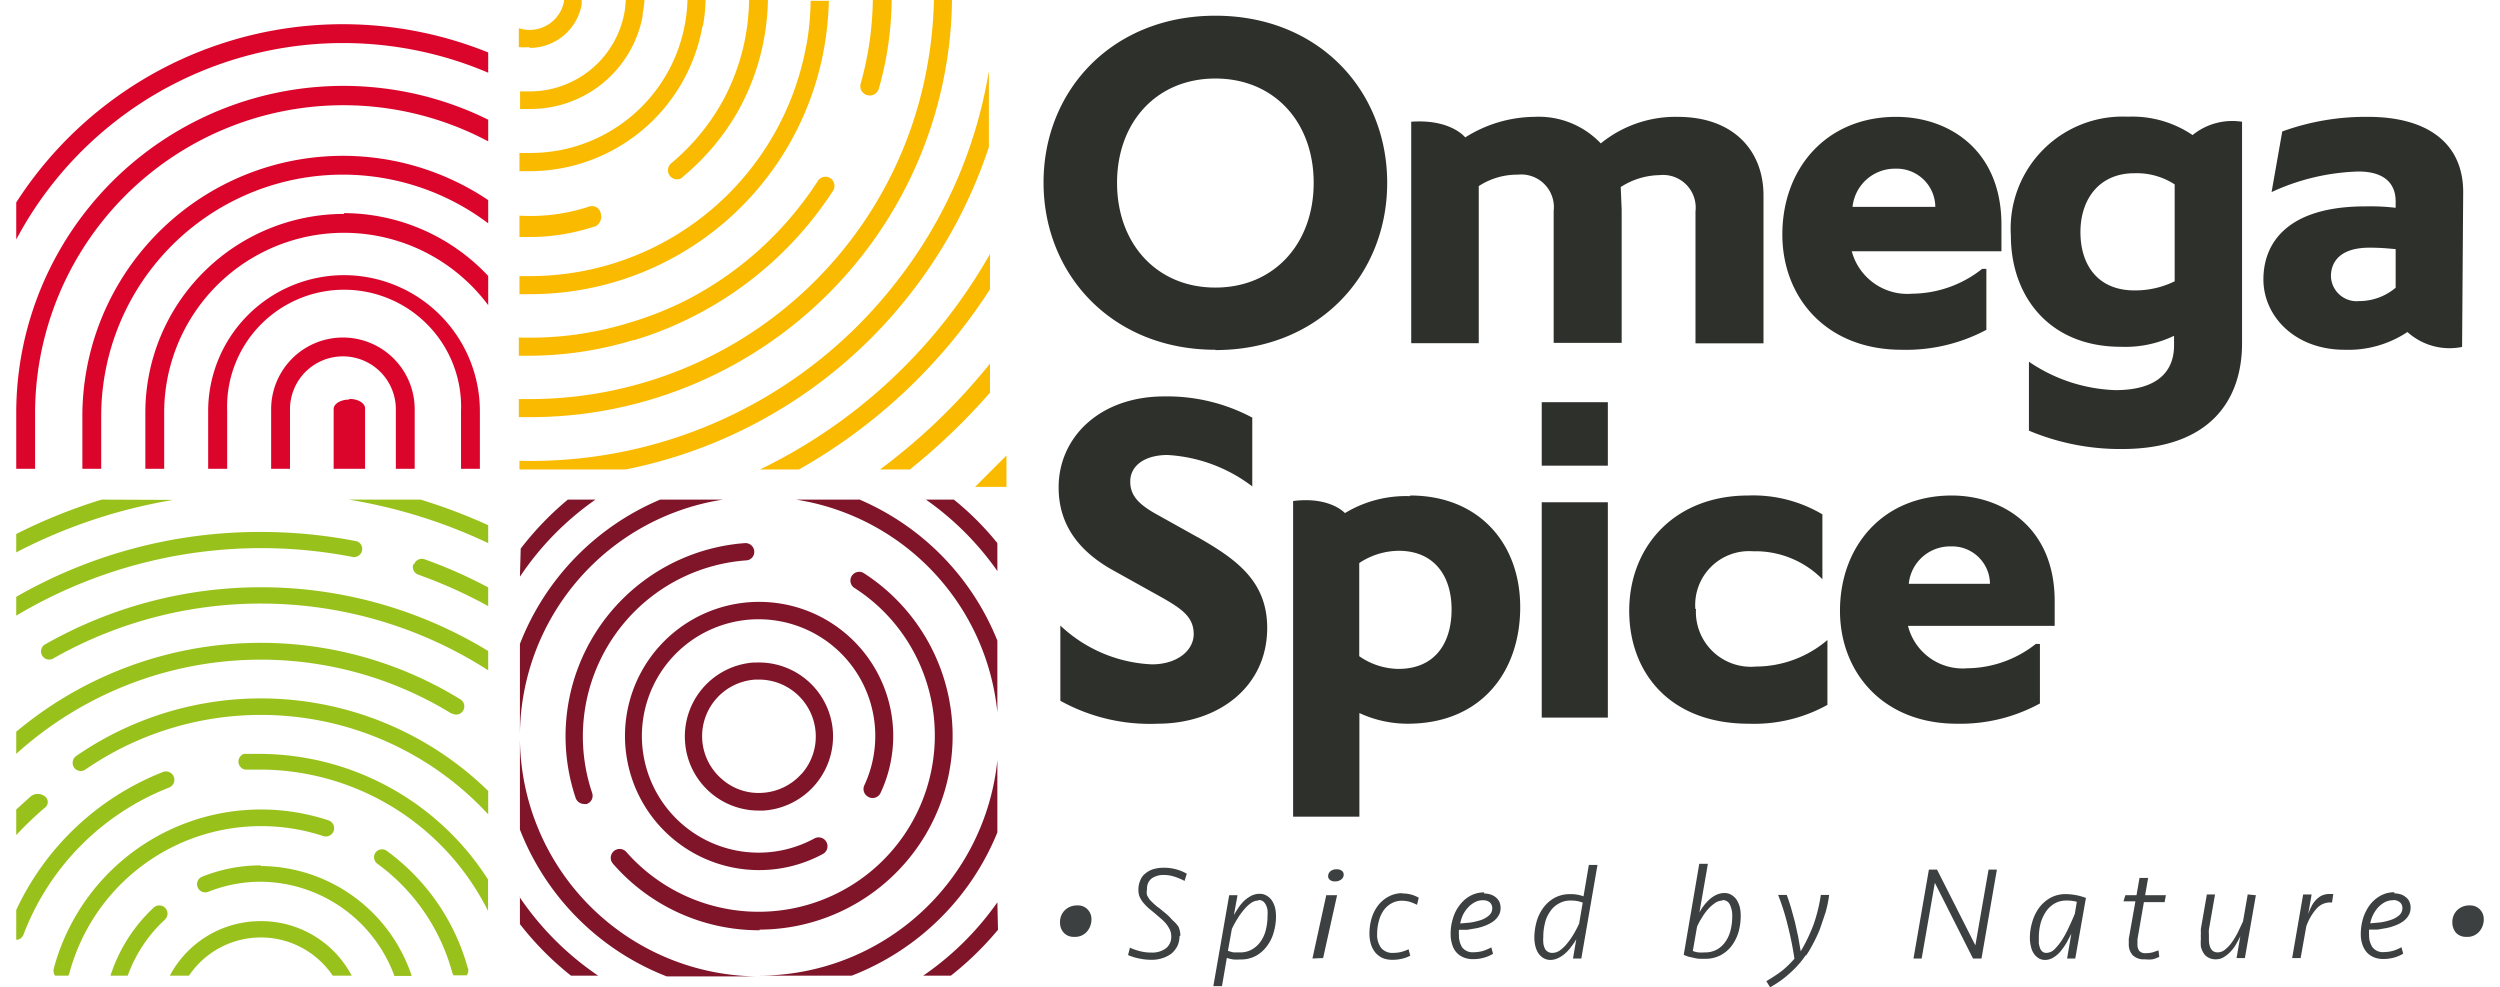 <svg width="157" height="62" xmlns="http://www.w3.org/2000/svg" viewBox="0 0 157.11 62.86"><path d="M66.46 58.75a1.05 1.05.0 01.31-.8 1.1 1.1.0 01.8-.3.83.83.0 01.65.26.88.88.0 01.24.63 1.18 1.18.0 01-.29.78 1 1 0 01-.82.33.84.84.0 01-.65-.26.93.93.0 01-.24-.64m7.61.84a1.61 1.61.0 01-.13.63 1.66 1.66.0 01-.38.49A1.9 1.9.0 0173 61a2.09 2.09.0 01-.72.11 3.48 3.48.0 01-.77-.08 3.39 3.39.0 01-.72-.22l.12-.47a3.78 3.78.0 00.67.23 2.74 2.74.0 00.7.08 1.45 1.45.0 00.91-.26.92.92.0 00.35-.79 1 1 0 00-.08-.39 2.32 2.32.0 00-.22-.36 2.45 2.45.0 00-.32-.33l-.38-.33-.46-.38a3.75 3.75.0 01-.34-.36 1.57 1.57.0 01-.22-.37 1.18 1.18.0 01-.07-.43 1.46 1.46.0 01.12-.6 1 1 0 01.33-.44 1.42 1.42.0 01.5-.27 2.27 2.27.0 01.65-.09 2.83 2.83.0 01.8.1 2.87 2.87.0 01.68.28l-.14.46a4 4 0 00-.64-.27 2.2 2.2.0 00-.68-.11 1.33 1.33.0 00-.76.21.79.79.0 00-.31.69.87.87.0 000 .39 1.75 1.75.0 00.17.28 3.44 3.44.0 00.27.27 2.84 2.84.0 00.36.29l.4.33a3 3 0 01.4.4 2.19 2.19.0 01.4.43 1.41 1.41.0 01.12.59m4.95-2.25a.8.8.0 00-.44.15 2.2 2.2.0 00-.45.42 4.32 4.32.0 00-.42.58 5.37 5.37.0 00-.36.66l-.25 1.39a2.42 2.42.0 00.36.1h.39a1.49 1.49.0 00.8-.2 1.7 1.7.0 00.55-.52 2.16 2.16.0 00.32-.74 3.55 3.55.0 00.1-.86 2.22 2.22.0 000-.37 1.06 1.06.0 00-.1-.33.71.71.0 00-.18-.23.45.45.0 00-.29-.08M77.23 57h.53l-.23 1.26q.14-.24.3-.48a2.69 2.69.0 01.37-.44 2 2 0 01.45-.31 1.14 1.14.0 01.52-.12.84.84.0 01.45.12 1 1 0 01.33.31 1.54 1.54.0 01.2.45 2.51 2.51.0 01.06.55 3.63 3.63.0 01-.14 1 2.54 2.54.0 01-.43.89 2.15 2.15.0 01-.71.63 2 2 0 01-1 .23 3 3 0 01-.44.0 2.46 2.46.0 01-.41-.1l-.31 1.8h-.55zm6.3-1.22a.39.39.0 01.14-.3.56.56.0 01.41-.13.49.49.0 01.32.09.3.3.0 01.12.25.37.37.0 01-.16.31.63.63.0 01-.4.12.47.47.0 01-.32-.1.28.28.0 01-.11-.24m-1 5.25.88-4.03h.69l-.89 4zm5.7-4.14a2 2 0 011.07.27l-.11.45a3.45 3.45.0 00-.46-.19 2 2 0 00-.5-.07 1.36 1.36.0 00-.67.17 1.53 1.53.0 00-.5.45 2.17 2.17.0 00-.3.67 3.12 3.12.0 00-.11.82 1.42 1.42.0 00.25.89.93.93.0 00.79.32 2 2 0 00.5-.06 2.54 2.54.0 00.46-.17l.11.41a2.14 2.14.0 01-.52.19 2.37 2.37.0 01-.61.07A1.59 1.59.0 0187 61a1.35 1.35.0 01-.48-.37 1.56 1.56.0 01-.27-.53 2.3 2.3.0 01-.09-.64 3.43 3.43.0 01.14-1 2.58 2.58.0 01.41-.81 2.1 2.1.0 01.66-.56 1.83 1.83.0 01.91-.22m5.11.45a1.07 1.07.0 00-.53.13 1.58 1.58.0 00-.43.34 2 2 0 00-.32.47 2.25 2.25.0 00-.17.54l.65-.06a4.38 4.38.0 00.67-.16 1.58 1.58.0 00.51-.29.59.59.0 00.21-.46.5.5.0 00-.15-.37.66.66.0 00-.44-.14m.06-.43a1.31 1.31.0 01.41.06 1 1 0 01.34.18.91.91.0 01.23.28 1 1 0 01.08.39.91.91.0 01-.13.5 1.33 1.33.0 01-.34.37 2.54 2.54.0 01-.49.26 3.43 3.43.0 01-.57.17l-.59.1h-.53a2 2 0 000 .34 1.39 1.39.0 00.21.79.85.85.0 00.73.3 2.25 2.25.0 00.58-.08 3.13 3.13.0 00.54-.23l.11.41a2.38 2.38.0 01-.59.25 2.46 2.46.0 01-.67.09 1.56 1.56.0 01-.64-.12 1.25 1.25.0 01-.45-.33 1.3 1.3.0 01-.26-.51 2 2 0 01-.09-.61 3.16 3.16.0 01.14-1 2.51 2.51.0 01.42-.85 2.13 2.13.0 01.67-.6 1.84 1.84.0 01.91-.23m4.35 3.85a.81.81.0 00.47-.16 2.27 2.27.0 00.45-.43 4.55 4.55.0 00.42-.6 7.17 7.17.0 00.35-.67l.23-1.34a2 2 0 00-.74-.13 1.44 1.44.0 00-.8.2 1.52 1.52.0 00-.55.52 2 2 0 00-.32.74 3.55 3.55.0 00-.1.86 2.17 2.17.0 000 .36 1.07 1.07.0 00.08.33.47.47.0 00.18.23.5.5.0 00.31.09m1.85.36h-.53l.21-1.23q-.13.23-.3.45a2.6 2.6.0 01-.38.43 1.9 1.9.0 01-.45.31 1.14 1.14.0 01-.52.13.88.88.0 01-.46-.13 1.08 1.08.0 01-.32-.32 1.51 1.51.0 01-.18-.45 2.33 2.33.0 01-.06-.53 4 4 0 01.14-1 2.73 2.73.0 01.43-.89 2.26 2.26.0 01.71-.63 2.07 2.07.0 011-.24 2.32 2.32.0 01.85.14l.34-2h.55zm8.99-3.69a.84.84.0 00-.48.16 2.39 2.39.0 00-.45.4 3.74 3.74.0 00-.39.54 4.41 4.41.0 00-.3.56l-.27 1.55a1.53 1.53.0 00.34.09 2.77 2.77.0 00.42.0 1.54 1.54.0 00.79-.19 1.65 1.65.0 00.54-.51 2.16 2.16.0 00.32-.74 3.6 3.6.0 00.1-.88 1.59 1.59.0 00-.15-.72.49.49.0 00-.47-.29M107.16 55h.55l-.54 3.1a2.85 2.85.0 01.29-.45 2.69 2.69.0 01.36-.39 1.76 1.76.0 01.44-.29 1.22 1.22.0 01.5-.11.84.84.0 01.45.12 1.08 1.08.0 01.33.31 1.77 1.77.0 01.2.46 2.47 2.47.0 01.06.56 4 4 0 01-.13 1 2.83 2.83.0 01-.43.89 2.16 2.16.0 01-.72.62 2.12 2.12.0 01-1 .23h-.33a2.2 2.2.0 01-.37-.06l-.36-.08-.29-.11zm6.77 5.83a5.92 5.92.0 01-1 1.13 6.27 6.27.0 01-1.26.9l-.24-.39a10 10 0 001-.66 6.36 6.36.0 00.79-.77 21.13 21.13.0 00-.43-2.13 14.56 14.56.0 00-.61-1.93h.55q.14.38.27.81l.25.91.21.95.16.92a10.81 10.81.0 00.81-1.68 10.07 10.07.0 00.47-1.91h.53a7.42 7.42.0 01-.23 1.12l-.36 1.06a9.13 9.13.0 01-.44.94 7.45 7.45.0 01-.43.73m10.62.2-2.43-4.82-.84 4.82h-.52l.98-5.66h.52l2.44 4.82.84-4.82h.53l-.98 5.66h-.54zm4.69-.36a.75.75.0 00.51-.24 3.62 3.62.0 00.49-.62 6.12 6.12.0 00.43-.81q.21-.44.36-.81l.13-.77a2.24 2.24.0 00-.67-.08 1.44 1.44.0 00-.75.19 1.7 1.7.0 00-.55.52 2.59 2.59.0 00-.34.75 3.68 3.68.0 00-.11.89v.37a2.13 2.13.0 00.08.32.57.57.0 00.15.21.36.36.0 00.25.08m1.84.36h-.52l.27-1.58-.29.55a4.27 4.27.0 01-.37.54 1.76 1.76.0 01-.46.41 1 1 0 01-.53.17.79.79.0 01-.45-.12 1.05 1.05.0 01-.31-.32 1.28 1.28.0 01-.17-.45 2.24 2.24.0 01-.06-.52 3.58 3.58.0 01.15-1 2.89 2.89.0 01.43-.9 2.31 2.31.0 01.72-.64 2 2 0 011-.24 3.81 3.81.0 01.67.07 4.3 4.3.0 01.6.17zm3.19-4.03h.71l.19-1.1h.55l-.19 1.1h1.32l-.08.44h-1.32l-.41 2.37v.16.15a.72.72.0 00.11.42.52.52.0 00.43.15 1.86 1.86.0 00.42-.05l.38-.13.05.41a1.76 1.76.0 01-.43.16 2.09 2.09.0 01-.49.0 1 1 0 01-.77-.26 1 1 0 01-.25-.74.91.91.0 010-.17.61.61.0 010-.15l.42-2.37h-.76zm8.31.0-.7 4h-.53l.24-1.39c-.07.15-.16.31-.26.49a2.47 2.47.0 01-.35.48 2.17 2.17.0 01-.44.36.94.94.0 01-.51.14.91.91.0 01-.45-.1.79.79.0 01-.32-.28 1.33 1.33.0 01-.18-.42 3 3 0 010-.53 1.72 1.72.0 010-.31 2.79 2.79.0 010-.32l.38-2.17h.52l-.39 2.23a1.87 1.87.0 000 .32v.29c0 .57.19.85.57.85a.75.75.0 00.46-.18 2.14 2.14.0 00.43-.46 4.78 4.78.0 00.38-.63l.33-.7.3-1.72zm4.85.46h-.11a1.15 1.15.0 00-.89.41 3.42 3.42.0 00-.64 1.11l-.36 2.02h-.54l.7-4.05h.54l-.22 1.26a3.26 3.26.0 01.21-.5 1.52 1.52.0 01.29-.41 1.25 1.25.0 01.37-.28 1.21 1.21.0 01.48-.1h.14.11zm3.88-.14a1.09 1.09.0 00-.53.13 1.74 1.74.0 00-.43.34 2.17 2.17.0 00-.49 1l.66-.06a4 4 0 00.66-.16 1.53 1.53.0 00.52-.29.59.59.0 00.21-.46.47.47.0 00-.16-.37.64.64.0 00-.44-.14m.07-.43a1.4 1.4.0 01.41.06.88.88.0 01.33.18.7.7.0 01.23.28.85.85.0 01.08.39.91.91.0 01-.13.5 1.19 1.19.0 01-.34.37 2.06 2.06.0 01-.49.26 3.43 3.43.0 01-.57.17l-.58.1h-.53a2 2 0 000 .34 1.32 1.32.0 00.22.79.84.84.0 00.73.3 2.24 2.24.0 00.57-.08 2.58 2.58.0 00.54-.23l.11.41a2.31 2.31.0 01-.58.25 2.54 2.54.0 01-.68.09 1.54 1.54.0 01-.63-.12 1.25 1.25.0 01-.45-.33 1.47 1.47.0 01-.27-.51 2 2 0 01-.09-.61 3.5 3.5.0 01.14-1 2.93 2.93.0 01.42-.85 2.17 2.17.0 01.68-.6 1.81 1.81.0 01.91-.23m3.68 1.94a1.05 1.05.0 01.31-.8 1.09 1.09.0 01.8-.3.86.86.0 01.65.26.88.88.0 01.24.63 1.18 1.18.0 01-.29.78 1 1 0 01-.83.33.86.86.0 01-.65-.26 1 1 0 01-.23-.64" fill="#3d4040"/><g fill="#2e302b"><path d="M76.35 5c3.75.0 6.26 2.78 6.26 6.64s-2.51 6.67-6.26 6.67-6.26-2.81-6.26-6.67S72.61 5 76.35 5m0 17.29c6.55.0 10.94-4.74 10.94-10.65S82.9 1 76.35 1 65.41 5.74 65.41 11.62s4.39 10.65 10.94 10.65m28.29-11.12a2.08 2.08.0 012.28 2.31v8.4h4.33v-9.42c0-2.81-1.87-5-5.47-5a7.54 7.54.0 00-4.89 1.69 5.45 5.45.0 00-4.24-1.69 8.36 8.36.0 00-4.39 1.31h0s-.91-1.18-3.44-1h0 0v14.1h4.3v-10a4.48 4.48.0 012.49-.73 2.08 2.08.0 012.28 2.31v8.4h4.33v-8.48l-.06-1.44a4.68 4.68.0 012.52-.76m14.96-.41a2.46 2.46.0 012.55 2.43h-5.27a2.71 2.71.0 012.72-2.43m.41 11.53a10.86 10.86.0 005.39-1.27v-3.88h-.27a7.26 7.26.0 01-4.44 1.58 3.67 3.67.0 01-3.86-2.7h9.53v-1.69c0-4.83-3.42-6.87-6.7-6.87-4.47.0-7.25 3.3-7.25 7.49.0 4 2.78 7.34 7.6 7.34m32.28-1.16h0zm-.83-2.79a3.6 3.6.0 01-2.31.85 1.64 1.64.0 01-1.81-1.58c0-.91.58-1.82 2.45-1.82.82.0 1.23.06 1.67.09zm4.3-6.09c0-3.07-2.22-4.79-6.06-4.79a15.58 15.58.0 00-5.46.93l-.68 3.86a14.1 14.1.0 015.53-1.31c1.61.0 2.37.73 2.37 1.9v.41a14.07 14.07.0 00-1.93-.09c-4.94.0-6.49 2.31-6.49 4.65s2 4.48 5.17 4.48a6.8 6.8.0 004-1.13 4 4 0 003.48.95h0zM75.23 34.21l-2.67-1.49c-1.18-.66-1.63-1.23-1.63-2.06.0-1 .91-1.69 2.38-1.69a9.82 9.82.0 015.39 2v-4.38a11.51 11.51.0 00-5.6-1.35c-4.12.0-6.73 2.61-6.73 5.79.0 2.41 1.32 4.13 3.61 5.36l2.26 1.26c1.81 1 2.73 1.5 2.73 2.73.0 1-1 1.92-2.67 1.92a9.06 9.06.0 01-5.82-2.47v4.79a11.76 11.76.0 006.17 1.46c3.9.0 7-2.35 7-6.1.0-3-2-4.39-4.41-5.77M88 42.59a4.45 4.45.0 01-2.49-.81v-5.93a4.59 4.59.0 012.52-.78c2.21.0 3.36 1.55 3.36 3.73s-1.08 3.79-3.39 3.79m.72-11a7.48 7.48.0 00-4.12 1.08s-.94-1.07-3.3-.77h0V52h4.22v-6.6a7.31 7.31.0 003.07.68c4.7.0 7.17-3.32 7.17-7.42s-2.67-7.11-7-7.11m8.37.43h4.21v13.71h-4.21zm0-6.37h4.21v4.04h-4.21zm9.78 13.16a3.43 3.43.0 013.67-3.67 6 6 0 014.42 1.78v-4.13a8.63 8.63.0 00-4.73-1.2c-4.68.0-7.57 3.24-7.57 7.34.0 3.9 2.55 7.19 7.62 7.19a9.59 9.59.0 005-1.2v-4.13a7.05 7.05.0 01-4.55 1.69 3.5 3.5.0 01-3.82-3.67m13.55-1.6a2.64 2.64.0 012.67-2.38 2.41 2.41.0 012.5 2.38zm2.73-5.62c-4.39.0-7.11 3.24-7.11 7.34.0 3.9 2.72 7.19 7.45 7.19a10.56 10.56.0 005.28-1.29V41h-.26a7.16 7.16.0 01-4.36 1.55 3.59 3.59.0 01-3.78-2.7h9.34v-1.57c0-4.73-3.35-6.73-6.56-6.73"/><path d="M137.43 17.91a5.67 5.67.0 01-2.57.58c-2.31.0-3.43-1.61-3.43-3.71s1.2-3.75 3.43-3.75a4.45 4.45.0 012.57.71zm4.33-10.15h0a4 4 0 00-3.19.84h0a6.84 6.84.0 00-4.12-1.17A7.13 7.13.0 00127 15c0 3.84 2.42 7.08 7 7.08a7.14 7.14.0 003.39-.7V22c0 1.55-.94 2.84-3.74 2.84a10.36 10.36.0 01-5.5-1.81v4.39a15 15 0 005.91 1.17c5.61.0 7.66-3.11 7.66-6.73V7.76"/></g><path d="M20.87 17.52a8.66 8.66.0 00-8.65 8.65v3.68h1.21v-3.68a7.45 7.45.0 1114.89.0v3.68h1.2v-3.68a8.66 8.66.0 00-8.65-8.65m.34 7.92c-.55.0-1 .27-1 .6v3.81h2V26c0-.33-.44-.6-1-.6m-.34-11.78A12.66 12.66.0 008.22 26.27v3.58h1.2v-3.58a11.45 11.45.0 0120.63-6.84v-1.86a12.64 12.64.0 00-9.18-4M5.41 26.5a15.38 15.38.0 0124.64-12.28v-1.48A16.59 16.59.0 004.21 26.5v3.35h1.2zm19.96 3.35v-3.79a4.57 4.57.0 00-9.14.0v3.79h1.2v-3.79a3.37 3.37.0 016.74.0v3.79zM1.2 26.31A19.63 19.63.0 0130.05 9V7.62A20.83 20.83.0 000 26.18v3.67h1.2zM0 15.25A23.56 23.56.0 0130.05 4.63V3.34A24.72 24.72.0 000 12.89z" fill="#db052c"/><g fill="#f9ba00"><path d="M43.72 1.67A10.51 10.51.0 0043.89.0h-1.15a10.18 10.18.0 01-.15 1.46 10 10 0 01-9.9 8.28h-.65v1.16h.65a11.19 11.19.0 0011-9.22m-4.35 19.98a22.79 22.79.0 003.78-1.52 23 23 0 008.89-8 .58.58.0 00-.17-.79.57.57.0 00-.8.17 21.88 21.88.0 01-8.45 7.63A21.88 21.88.0 0139 20.56a21.53 21.53.0 01-7 .93v1.16h.61a22.94 22.94.0 006.69-1m3.09-10.35A15.14 15.14.0 0046 7a15.09 15.09.0 001.86-7h-1.2A13.82 13.82.0 0145 6.4a14 14 0 01-3.3 4 .58.58.0 00-.07.81.57.57.0 00.81.07M39.86 1A6.51 6.51.0 0040 0h-1.19a6.48 6.48.0 01-.08.77 6.13 6.13.0 01-6 5.05h-.65v1.12h.65a7.27 7.27.0 007.17-6M62 23.15a38.09 38.09.0 01-7 6.74h1.9A40 40 0 0062 25zM32.69 3.05A3.36 3.36.0 0036 .29 2.89 2.89.0 0036 0h-1.12a.25.25.0 000 .08A2.23 2.23.0 0132.3 1.87L32 1.8V3h.06a3 3 0 00.59.0m4.17 11.44a.7.7.0 00.4-.84.57.57.0 00-.71-.46 11.81 11.81.0 01-4.47.59v1.36h.67a13 13 0 004.11-.67"/><path d="M56.93 18.7a30.88 30.88.0 005-9.34V4.51A29.43 29.43.0 0156 18 29.42 29.42.0 0136.27 29.14a30 30 0 01-4.23.2v.55h6.77A30.55 30.55.0 0056.93 18.7m5.07-.28v-2.25A33.67 33.67.0 0147.36 29.89h2.48A34.82 34.82.0 0062 18.42M61.05 31h2v-2l-2 2M54.19 6.06a.6.6.0 00.73-.41A21.32 21.32.0 0055.74.0h-1.2a20.72 20.72.0 01-.78 5.35.59.59.0 00.43.71m-3.88-3.21A17.88 17.88.0 0132.69 17.58h-.65v1.15h.65A19 19 0 0051.44 3.05a19.81 19.81.0 00.3-3h-1.16a17.18 17.18.0 01-.27 2.85m8.85 1.53A26.57 26.57.0 0059.58.0h-1.15A26.32 26.32.0 0158 4.23 25.71 25.71.0 0132.69 25.41H32v1.15h.65A26.85 26.85.0 0059.16 4.43"/></g><g fill="#80152a"><path d="M32.07 47v5.82a16.42 16.42.0 009.35 9.35h5.89A15.26 15.26.0 0132.07 47m0 10.08v1.76a19.4 19.4.0 003.25 3.28h1.73a18.66 18.66.0 01-5-5m30.42.33a18.7 18.7.0 01-4.72 4.67h1.76a19.94 19.94.0 003-2.92zm-30.4-20.73a18.57 18.57.0 014.81-4.91h-1.76a19.57 19.57.0 00-3 3.12z"/><path d="M62.47 53v-4.61A15.26 15.26.0 0147.31 62.12h5.89A16.4 16.4.0 0062.47 53m0-16.64v-1.78a18.6 18.6.0 00-2.77-2.77h-1.78a18.55 18.55.0 014.55 4.55M47.33 59.19a12.33 12.33.0 006.6-22.72.56.56.0 00-.6.94 11.06 11.06.0 013.76 4A11.22 11.22.0 0138.84 54.24.566.566.0 1038 55a12.32 12.32.0 009.33 4.23M32.07 41v5.8A15.26 15.26.0 0145 31.81h-4A16.42 16.42.0 0032.07 41"/><path d="M53.65 31.81h-4a15.26 15.26.0 0112.82 13.55v-4.57a16.42 16.42.0 00-8.82-9M50 49.27a3.62 3.62.0 01-2.49 1.21 3.53 3.53.0 01-2.61-.9 3.6 3.6.0 01-.32-5.1 3.62 3.62.0 012.49-1.21h.22a3.62 3.62.0 013.61 3.39 3.58 3.58.0 01-.9 2.62m-3-7.1a4.72 4.72.0 00-4.42 5 4.7 4.7.0 004.7 4.43h.3a4.74 4.74.0 004.42-5 4.72 4.72.0 00-5-4.42m7.29 8.57a.56.56.0 00.74-.27 8.54 8.54.0 10-3.7 3.9.564.564.0 10-.52-1A7.43 7.43.0 1154 50a.56.56.0 00.26.74M41.8 37.09a11.22 11.22.0 014.68-1.41.54.54.0 00.51-.59.56.56.0 00-.59-.51A12.33 12.33.0 0035.62 50.81a.57.57.0 00.53.38.47.47.0 00.17.0.55.55.0 00.35-.7 11.25 11.25.0 015.13-13.4"/></g><path d="M30.05 33.44a35 35 0 00-4.31-1.63h-4.57a33.46 33.46.0 018.88 2.77zM5.44 31.81A34.46 34.46.0 000 34v1.17a33.53 33.53.0 0110-3.34zm19.84 4.12a.52.52.0 00.32.66 30.52 30.52.0 014.45 2V37.4A30.3 30.3.0 0026 35.61a.53.53.0 00-.67.32m-3.82-.46a.52.52.0 00.2-1 31.48 31.48.0 00-6.14-.6A31.1 31.1.0 000 38v1.2a30.44 30.44.0 0121.51-3.72M1.89 41a.52.52.0 10.51.9 26.76 26.76.0 0127.65.78v-1.23A27.79 27.79.0 001.89 41m25.85 4.42a.51.51.0 00.71-.17.52.52.0 00-.17-.72A24.24 24.24.0 000 46.59V48a23.2 23.2.0 0127.74-2.55M3.81 48.14a.54.54.0 00-.13.73.52.52.0 00.72.13 19.7 19.7.0 0125.65 2.85v-1.49A20.71 20.71.0 003.81 48.14m-2 2.56a.72.72.0 00-.88.0l-.93.84v1.63a21.51 21.51.0 011.82-1.74.45.45.0 000-.73M15.57 48H14.5a.52.52.0 00.06 1h1a16.27 16.27.0 0114.48 9v-2a17.32 17.32.0 00-14.47-8M.46 59.51a16.26 16.26.0 019.26-9.36.533.533.0 00-.37-1A17.29 17.29.0 000 57.94v1.9a.51.51.0 00.46-.33m28.3 2.16a13.77 13.77.0 00-5.16-7.49.52.52.0 00-.73.11.52.52.0 00.13.71 12.66 12.66.0 014.76 6.92.61.61.0 00.09.18h.83a.55.55.0 00.09-.45m-13.2-9.05a12.69 12.69.0 014 .64.527.527.0 00.33-1 13.66 13.66.0 00-17.51 9.43.55.55.0 00.08.45h.84a.42.42.0 00.08-.18 12.64 12.64.0 0112.18-9.34m0 2.5a9.94 9.94.0 00-3.73.72.51.51.0 00-.29.67.52.52.0 00.68.29 9.06 9.06.0 013.34-.64 9.15 9.15.0 018.51 6h1.1a10.2 10.2.0 00-9.61-7M9.48 57.8a.53.53.0 00-.74.0A10.15 10.15.0 006 62.12h1.1a9 9 0 012.38-3.58.53.53.0 000-.74m6.09.85a6.53 6.53.0 00-5.79 3.47H11a5.52 5.52.0 019.15.0h1.21a6.51 6.51.0 00-5.79-3.47" fill="#99c11b"/></svg>